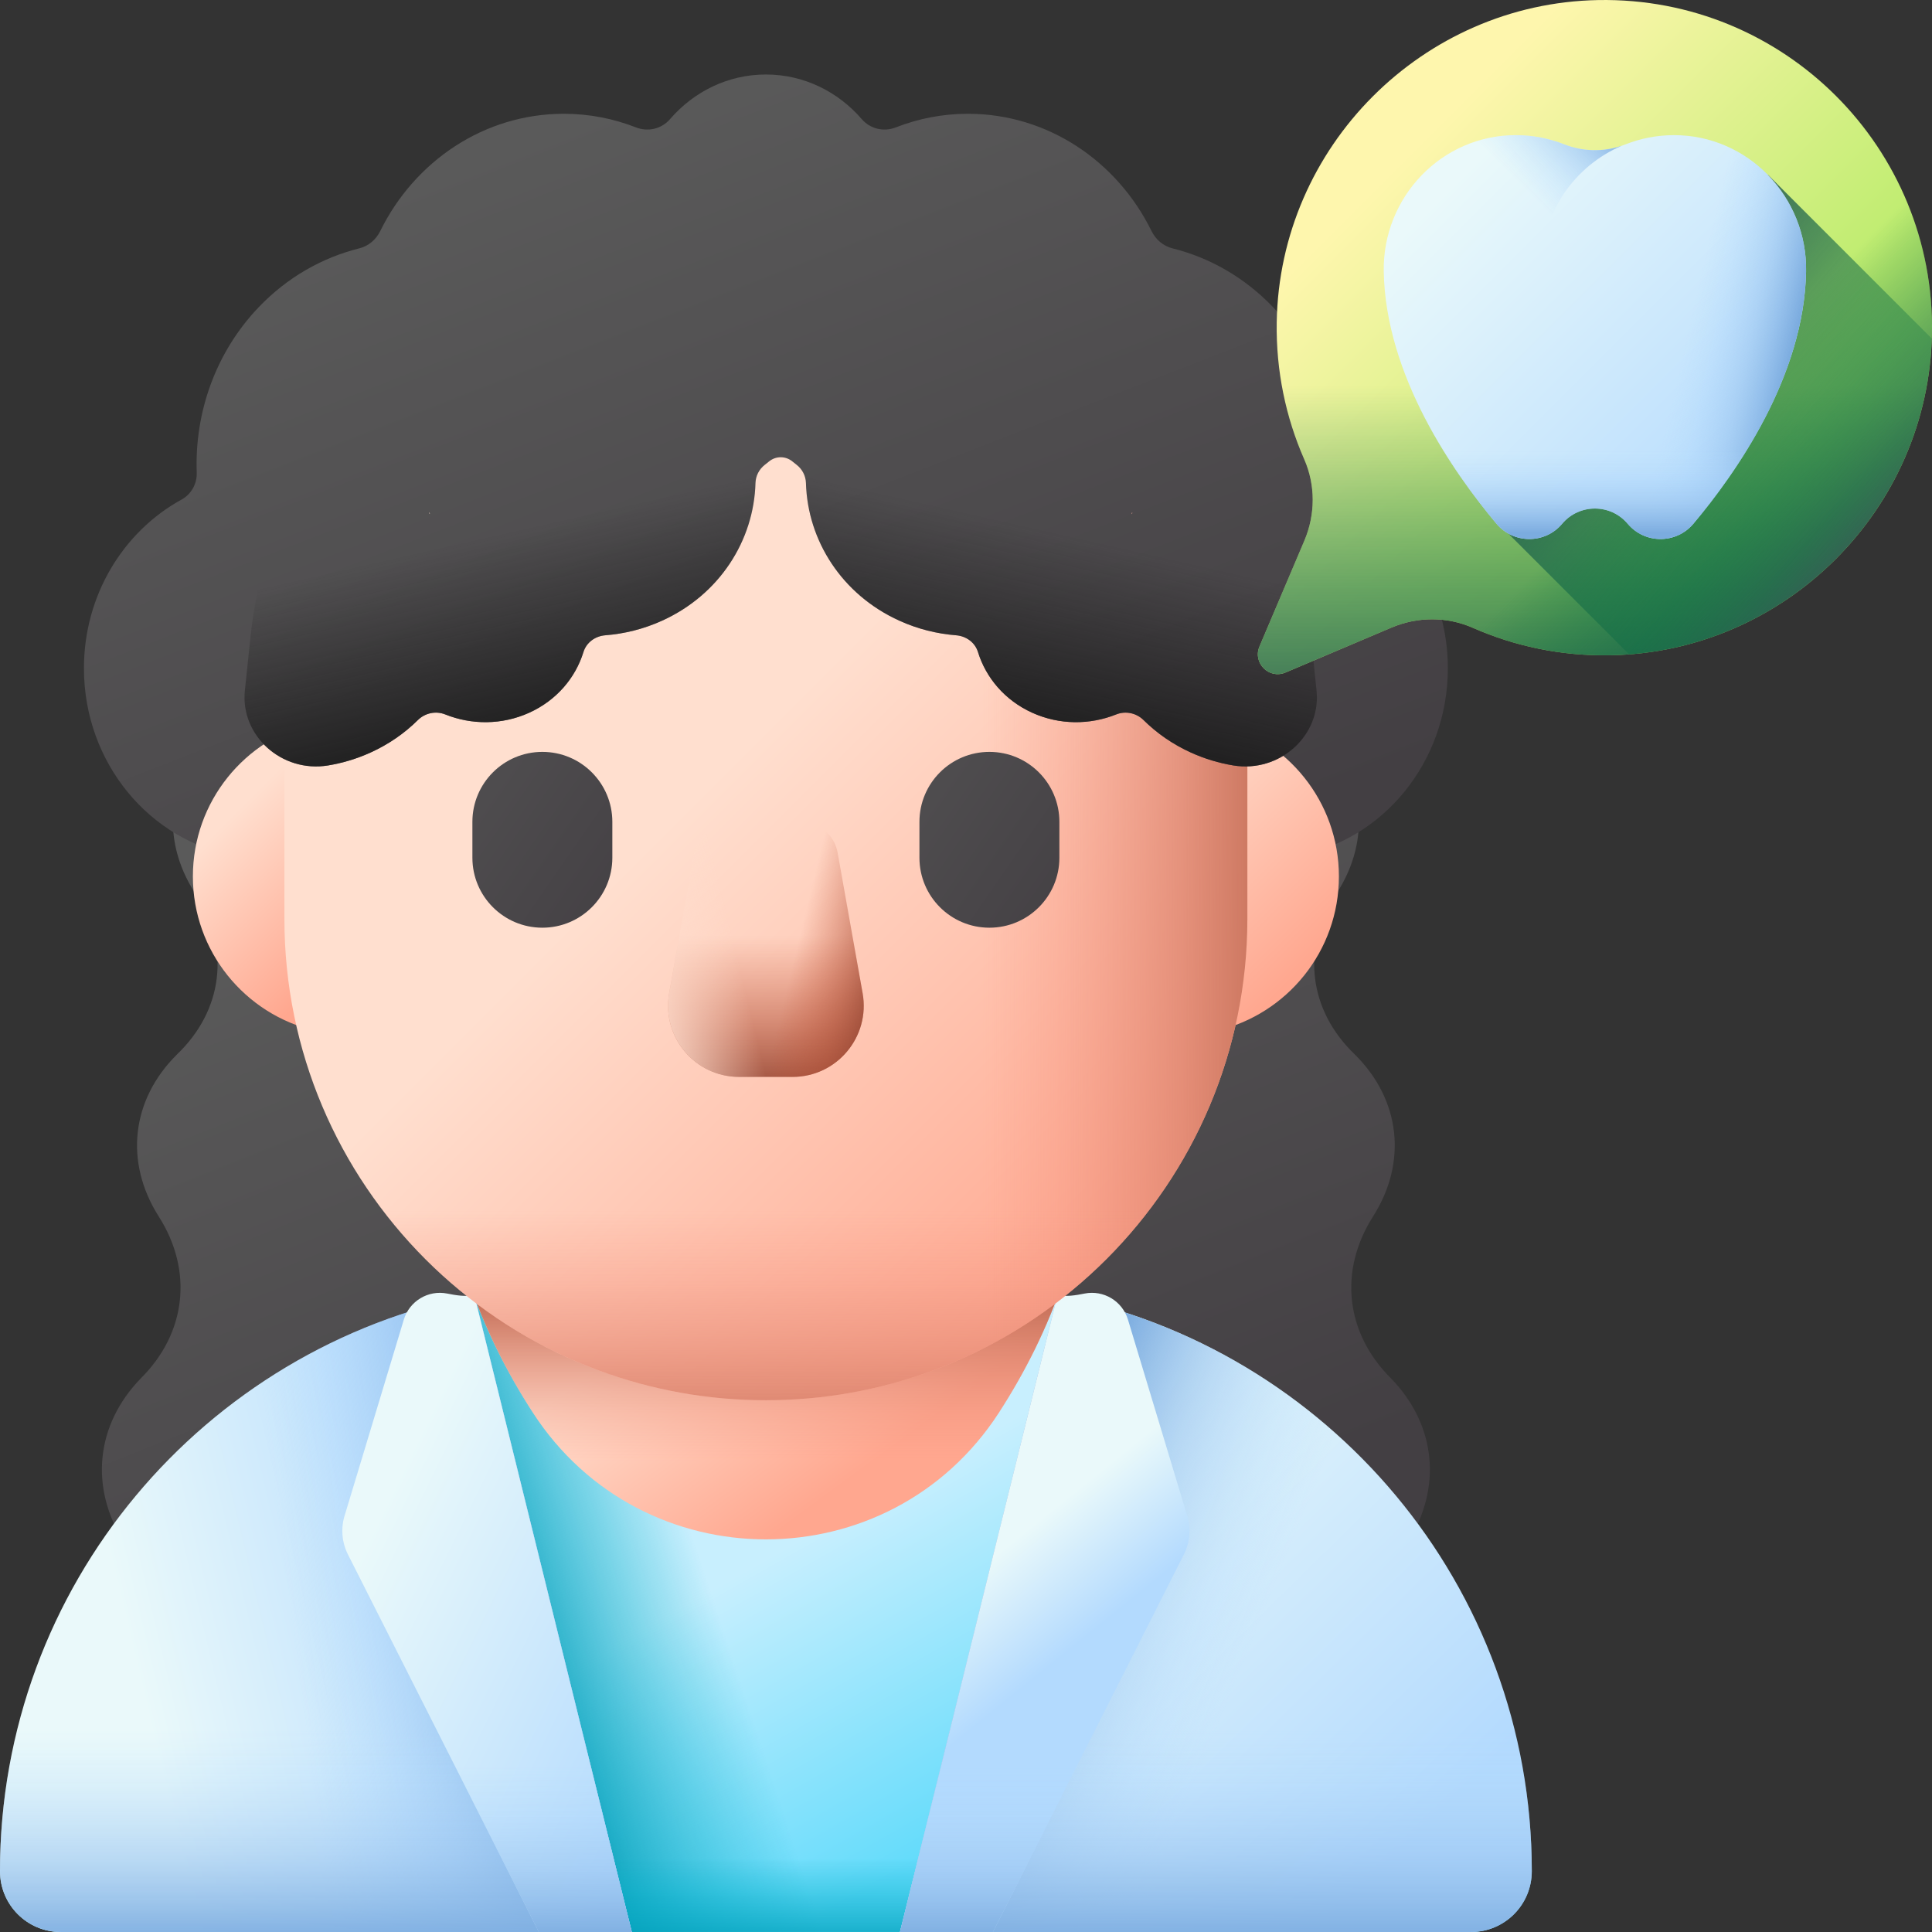 <svg id="Capa_1" enable-background="new 0 0 510 510" height="512" viewBox="0 0 510 510" width="512" xmlns="http://www.w3.org/2000/svg" xmlns:xlink="http://www.w3.org/1999/xlink"><rect x="0" y="0" width="510" height="510" fill="#333333" stroke="none"/><linearGradient id="lg1"><stop offset="0" stop-color="#5a5a5a"/><stop offset="1" stop-color="#433f43"/></linearGradient><linearGradient id="SVGID_1_" gradientUnits="userSpaceOnUse" x1="149.166" x2="236.744" xlink:href="#lg1" y1="210.903" y2="430.522"/><linearGradient id="SVGID_00000117647834585425851920000017076191162999531944_" gradientUnits="userSpaceOnUse" x1="146.519" x2="233.185" xlink:href="#lg1" y1="33.412" y2="256.079"/><linearGradient id="SVGID_00000172437335930697591190000014812805600961160618_" gradientUnits="userSpaceOnUse" x1="174.696" x2="219.34" y1="427.167" y2="505.826"><stop offset="0" stop-color="#c8effe"/><stop offset="1" stop-color="#62dbfb"/></linearGradient><linearGradient id="lg2"><stop offset="0" stop-color="#07b2cd" stop-opacity="0"/><stop offset=".376" stop-color="#06aec9" stop-opacity=".376"/><stop offset=".765" stop-color="#04a3bd" stop-opacity=".765"/><stop offset="1" stop-color="#0199b1"/></linearGradient><linearGradient id="SVGID_00000171697615814330048330000014133265014056188351_" gradientUnits="userSpaceOnUse" x1="196.177" x2="143.177" xlink:href="#lg2" y1="445.793" y2="463.293"/><linearGradient id="SVGID_00000036213445220641591470000008306554775878644638_" gradientUnits="userSpaceOnUse" x1="202.177" x2="202.177" xlink:href="#lg2" y1="490.374" y2="516.098"/><linearGradient id="lg3"><stop offset="0" stop-color="#eaf9fa"/><stop offset="1" stop-color="#b3dafe"/></linearGradient><linearGradient id="SVGID_00000141451402488057648640000011079450997712418990_" gradientTransform="matrix(-1 0 0 1 676.501 0)" gradientUnits="userSpaceOnUse" x1="638.067" x2="545.795" xlink:href="#lg3" y1="451.372" y2="429.493"/><linearGradient id="lg4"><stop offset="0" stop-color="#b3dafe" stop-opacity="0"/><stop offset=".244" stop-color="#acd5fa" stop-opacity=".244"/><stop offset=".589" stop-color="#9ac5f0" stop-opacity=".589"/><stop offset=".993" stop-color="#7cacdf" stop-opacity=".993"/><stop offset="1" stop-color="#7bacdf"/></linearGradient><linearGradient id="SVGID_00000176763245456496588520000014196659923498860947_" gradientUnits="userSpaceOnUse" x1="77.849" x2="138.849" xlink:href="#lg4" y1="434.871" y2="426.871"/><linearGradient id="SVGID_00000018200456732713736120000003768837059072155576_" gradientTransform="matrix(-1 0 0 1 676.501 0)" gradientUnits="userSpaceOnUse" x1="593.112" x2="593.112" xlink:href="#lg4" y1="456.605" y2="513.242"/><linearGradient id="SVGID_00000054267399783285979160000012836240829474289561_" gradientUnits="userSpaceOnUse" x1="96.379" x2="185.046" xlink:href="#lg3" y1="407.685" y2="451.019"/><linearGradient id="SVGID_00000152228696970754046180000004846488294240723901_" gradientUnits="userSpaceOnUse" x1="255.334" x2="354.264" xlink:href="#lg3" y1="403.429" y2="504.262"/><linearGradient id="SVGID_00000012453537429708683250000016783237579773228710_" gradientUnits="userSpaceOnUse" x1="323.458" x2="264.458" xlink:href="#lg4" y1="450.851" y2="426.851"/><linearGradient id="SVGID_00000160910126613308710110000001293883396213590444_" gradientUnits="userSpaceOnUse" x1="320.966" x2="320.966" xlink:href="#lg4" y1="456.605" y2="513.242"/><linearGradient id="SVGID_00000182494271520697142330000002713591659931777938_" gradientUnits="userSpaceOnUse" x1="256.927" x2="276.903" xlink:href="#lg3" y1="415.293" y2="440.026"/><linearGradient id="SVGID_00000178895856224750732980000012697095073874403970_" gradientUnits="userSpaceOnUse" x1="131.867" x2="131.867" xlink:href="#lg4" y1="466" y2="512.22"/><linearGradient id="SVGID_00000064343068319760055110000009301382651100644272_" gradientUnits="userSpaceOnUse" x1="272.487" x2="272.487" xlink:href="#lg4" y1="466" y2="512.22"/><linearGradient id="lg5"><stop offset="0" stop-color="#ffdfcf"/><stop offset="1" stop-color="#ffa78f"/></linearGradient><linearGradient id="SVGID_00000051359990357460312600000001591289432368582022_" gradientUnits="userSpaceOnUse" x1="207.493" x2="244.864" xlink:href="#lg5" y1="324.445" y2="375.405"/><linearGradient id="SVGID_00000055701457028973381430000004691504249170374550_" gradientUnits="userSpaceOnUse" x1="202.178" x2="202.178" y1="385.789" y2="343.739"><stop offset="0" stop-color="#f89580" stop-opacity="0"/><stop offset=".997" stop-color="#c5715a"/></linearGradient><linearGradient id="SVGID_00000161616407653762022410000016209978669955510408_" gradientUnits="userSpaceOnUse" x1="63.23" x2="96.883" xlink:href="#lg5" y1="213.263" y2="246.916"/><linearGradient id="SVGID_00000040572364378317927700000013021420763366535865_" gradientUnits="userSpaceOnUse" x1="298.553" x2="345.646" xlink:href="#lg5" y1="206.87" y2="253.963"/><linearGradient id="SVGID_00000161593963518209733890000003511391044858890678_" gradientUnits="userSpaceOnUse" x1="193.125" x2="311.93" xlink:href="#lg5" y1="200.891" y2="319.696"/><linearGradient id="lg6"><stop offset="0" stop-color="#f89580" stop-opacity="0"/><stop offset=".27" stop-color="#f08f7a" stop-opacity=".271"/><stop offset=".695" stop-color="#d97f69" stop-opacity=".696"/><stop offset=".997" stop-color="#c5715a"/></linearGradient><linearGradient id="SVGID_00000173156470510736679050000008071812257865951643_" gradientUnits="userSpaceOnUse" x1="259.322" x2="335.004" xlink:href="#lg6" y1="209.942" y2="209.942"/><linearGradient id="SVGID_00000138562729918789312800000014331586439862959255_" gradientUnits="userSpaceOnUse" x1="202.176" x2="202.176" xlink:href="#lg6" y1="319.59" y2="386.369"/><linearGradient id="SVGID_00000068669269878989553540000006051917339818482860_" gradientUnits="userSpaceOnUse" x1="80.532" x2="171.585" xlink:href="#lg1" y1="178.318" y2="241.355"/><linearGradient id="SVGID_00000123402440074451563960000013074217321616871606_" gradientUnits="userSpaceOnUse" x1="198.54" x2="289.593" xlink:href="#lg1" y1="178.318" y2="241.355"/><linearGradient id="lg7"><stop offset="0" stop-color="#c4573a" stop-opacity="0"/><stop offset=".234" stop-color="#be5539" stop-opacity=".234"/><stop offset=".545" stop-color="#ad4e35" stop-opacity=".545"/><stop offset=".898" stop-color="#914330" stop-opacity=".898"/><stop offset="1" stop-color="#883f2e"/></linearGradient><linearGradient id="SVGID_00000080907979426226179730000002392595804899789441_" gradientUnits="userSpaceOnUse" x1="202.176" x2="202.176" xlink:href="#lg7" y1="247.05" y2="291.222"/><linearGradient id="SVGID_00000076568478288960235060000007969249737619844540_" gradientUnits="userSpaceOnUse" x1="209.798" x2="235.862" xlink:href="#lg7" y1="252.328" y2="258.668"/><linearGradient id="SVGID_00000148627913410550910330000008048041630861434037_" gradientTransform="matrix(-1 0 0 1 -554 0)" gradientUnits="userSpaceOnUse" x1="-748.553" x2="-722.489" y1="252.328" y2="258.668"><stop offset="0" stop-color="#ffddcd" stop-opacity="0"/><stop offset=".997" stop-color="#ffddcd"/></linearGradient><linearGradient id="SVGID_00000057837969353802453990000013125107325078858162_" gradientUnits="userSpaceOnUse" x1="150.861" x2="237.527" xlink:href="#lg1" y1="31.722" y2="254.389"/><linearGradient id="lg8"><stop offset="0" stop-color="#1a1a1a" stop-opacity="0"/><stop offset="1" stop-color="#1a1a1a"/></linearGradient><linearGradient id="SVGID_00000024692643614867419360000002113382913647752347_" gradientUnits="userSpaceOnUse" x1="138.233" x2="151.233" xlink:href="#lg8" y1="139.441" y2="196.941"/><linearGradient id="SVGID_00000154387429828536266050000017321701412817434530_" gradientTransform="matrix(-1 0 0 1 2500.367 0)" gradientUnits="userSpaceOnUse" x1="2226.424" x2="2239.424" xlink:href="#lg8" y1="139.441" y2="196.941"/><linearGradient id="SVGID_00000108278622946362561300000000477753122837797283_" gradientUnits="userSpaceOnUse" x1="360.259" x2="439.534" y1="52.01" y2="131.284"><stop offset="0" stop-color="#fef6ad"/><stop offset="1" stop-color="#bbec6c"/></linearGradient><linearGradient id="lg9"><stop offset="0" stop-color="#026841" stop-opacity="0"/><stop offset=".324" stop-color="#046842" stop-opacity=".324"/><stop offset=".551" stop-color="#0e6546" stop-opacity=".551"/><stop offset=".748" stop-color="#1d614c" stop-opacity=".748"/><stop offset=".926" stop-color="#335c54" stop-opacity=".926"/><stop offset="1" stop-color="#3e5959"/></linearGradient><linearGradient id="SVGID_00000108991375004979125690000018362460185625924794_" gradientUnits="userSpaceOnUse" x1="421.017" x2="421.017" xlink:href="#lg9" y1="101.883" y2="199.965"/><linearGradient id="SVGID_00000083074624519410510550000000746513966064438668_" gradientUnits="userSpaceOnUse" x1="432.041" x2="474.467" xlink:href="#lg9" y1="123.793" y2="166.219"/><linearGradient id="SVGID_00000094578793517545591870000006992010779546070428_" gradientUnits="userSpaceOnUse" x1="493.699" x2="418.199" xlink:href="#lg9" y1="147.552" y2="84.052"/><linearGradient id="SVGID_00000173859588071185154520000007692473850158319779_" gradientUnits="userSpaceOnUse" x1="385.249" x2="470.426" xlink:href="#lg3" y1="46.639" y2="131.816"/><linearGradient id="SVGID_00000043450887813184185380000017215381250243774893_" gradientUnits="userSpaceOnUse" x1="444.972" x2="472.289" xlink:href="#lg4" y1="89.797" y2="96.101"/><linearGradient id="SVGID_00000117678540569668586830000002673216420614042518_" gradientUnits="userSpaceOnUse" x1="408.904" x2="429.244" xlink:href="#lg4" y1="56.532" y2="36.192"/><linearGradient id="SVGID_00000163057180990872758140000005550529132977927085_" gradientUnits="userSpaceOnUse" x1="421.018" x2="421.018" xlink:href="#lg4" y1="119.189" y2="140.734"/><g><path d="m367.077 439.765c-6.114-6.082-7.043-14.445-2.415-21.721l6.904-10.854c9.202-14.467 7.524-31.084-4.375-43.326-12.027-11.965-13.856-28.418-4.751-42.732 9.106-14.314 7.277-30.768-4.75-42.732-12.211-11.658-14.203-27.966-5.146-42.121l.395-.618c9.134-14.275 7.335-30.707-4.671-42.651l-10.12-10.068c-5.932-5.901-6.765-14.037-2.157-21.058 10.031-15.284-5.386-31.9-27.333-29.46l-3.178-.24h-206.605l-3.178.24c-21.947-2.44-37.364 14.176-27.333 29.46 4.608 7.021 3.774 15.157-2.157 21.058l-10.12 10.068c-12.006 11.944-13.805 28.377-4.671 42.651l.395.618c9.057 14.154 7.065 30.462-5.146 42.121-12.027 11.965-13.856 28.418-4.75 42.732 9.106 14.314 7.277 30.768-4.751 42.732-11.9 12.242-13.578 28.859-4.375 43.326l6.904 10.854c4.628 7.276 3.698 15.64-2.415 21.721-12.818 12.751-1.375 32.113 20.411 34.535l19.557 2.174c.325.036.968.104.968.104l247.926-.034c.321-.017.643-.034.968-.071l19.557-2.174c21.787-2.421 33.23-21.783 20.412-34.534z" fill="url(#SVGID_1_)"/><path d="m382.196 176.409c0-19.347-10.447-36.134-25.763-44.534-2.526-1.376-4.115-4.128-4.012-7.107.56-15.734-4.881-31.648-16.345-43.661-7.592-7.939-16.819-13.113-26.545-15.54-2.408-.601-4.417-2.265-5.551-4.569-9.043-18.386-27.351-30.962-48.466-30.962-6.699 0-13.111 1.274-19.036 3.593-3.171 1.241-6.744.429-9.015-2.2-6.238-7.222-15.254-11.763-25.287-11.763-10.034 0-19.05 4.541-25.287 11.763-2.271 2.629-5.844 3.441-9.015 2.2-5.926-2.319-12.338-3.593-19.036-3.593-21.115 0-39.423 12.576-48.466 30.962-1.133 2.304-3.142 3.968-5.551 4.569-9.725 2.427-18.953 7.601-26.544 15.54-11.464 12.013-16.916 27.926-16.345 43.661.103 2.979-1.486 5.731-4.012 7.107-15.316 8.4-25.763 25.187-25.763 44.534 0 24.911 17.305 45.575 40.016 49.547 2.926.515 5.258 2.776 6.012 5.767 4.915 19.324 21.728 33.562 41.73 33.562 11.738 0 22.379-4.918 30.163-12.886 2.355-2.405 5.909-2.931 8.789-1.256 5.978 3.458 12.847 5.432 20.162 5.432 3.943 0 7.761-.574 11.373-1.639 14.276-4.236 29.272-4.236 43.547 0 3.612 1.065 7.429 1.639 11.373 1.639 7.315 0 14.184-1.974 20.162-5.432 2.88-1.675 6.435-1.149 8.789 1.256 7.784 7.969 18.425 12.886 30.163 12.886 20.002 0 36.815-14.238 41.73-33.562.754-2.991 3.086-5.253 6.012-5.767 22.714-3.972 40.018-24.635 40.018-49.547zm-180.019-77.681c.034.17.076.337.112.507h-.223c.035-.17.078-.337.111-.507z" fill="url(#SVGID_00000117647834585425851920000017076191162999531944_)"/><g><g><path d="m386.473 510h-368.591c-8.771 0-15.882-7.161-15.882-15.994 0-85.329 68.689-154.502 153.422-154.502h93.511c84.733 0 153.422 69.173 153.422 154.502 0 8.833-7.111 15.994-15.882 15.994z" fill="url(#SVGID_00000172437335930697591190000014812805600961160618_)"/><path d="m386.473 510h-368.591c-8.771 0-15.882-7.161-15.882-15.994 0-85.329 68.689-154.502 153.422-154.502h93.511c84.733 0 153.422 69.173 153.422 154.502 0 8.833-7.111 15.994-15.882 15.994z" fill="url(#SVGID_00000171697615814330048330000014133265014056188351_)"/><path d="m404.355 493.959c0-26.599-6.706-51.631-18.513-73.503h-367.329c-11.807 21.872-18.513 46.904-18.513 73.503 0 8.817 7.115 15.967 15.916 16.034h372.522c8.802-.067 15.917-7.216 15.917-16.034z" fill="url(#SVGID_00000036213445220641591470000008306554775878644638_)"/><g><path d="m125.203 341.87 41.574 168.13h-150.736c-8.859 0-16.041-7.181-16.041-16.041 0-75.401 53.86-138.213 125.203-152.089z" fill="url(#SVGID_00000141451402488057648640000011079450997712418990_)"/><path d="m125.203 341.87 41.574 168.13h-150.736c-8.859 0-16.041-7.181-16.041-16.041 0-75.401 53.86-138.213 125.203-152.089z" fill="url(#SVGID_00000176763245456496588520000014196659923498860947_)"/><path d="m.002 493.956c0 8.861 7.177 16.038 16.038 16.038h150.736l-22.145-89.537h-126.108c-11.829 21.874-18.521 46.902-18.521 73.499z" fill="url(#SVGID_00000018200456732713736120000003768837059072155576_)"/><path d="m125.203 341.87c-2.403.467-4.783.07-7.142-.402-5.022-1.004-9.982 1.979-11.463 6.882l-15.537 51.45c-1.149 3.481-.865 7.275.789 10.546l50.389 99.654h24.539z" fill="url(#SVGID_00000054267399783285979160000012836240829474289561_)"/></g><g><path d="m279.152 341.87-41.575 168.13h150.737c8.859 0 16.041-7.181 16.041-16.041 0-75.401-53.86-138.213-125.203-152.089z" fill="url(#SVGID_00000152228696970754046180000004846488294240723901_)"/><path d="m279.152 341.87-41.575 168.13h150.737c8.859 0 16.041-7.181 16.041-16.041 0-75.401-53.86-138.213-125.203-152.089z" fill="url(#SVGID_00000012453537429708683250000016783237579773228710_)"/><path d="m404.353 493.956c0 8.861-7.177 16.038-16.038 16.038h-150.737l22.145-89.537h126.108c11.83 21.874 18.522 46.902 18.522 73.499z" fill="url(#SVGID_00000160910126613308710110000001293883396213590444_)"/></g><g><path d="m286.294 341.468c-2.359.472-4.739.869-7.142.402l-41.575 168.13h24.539l50.389-99.654c1.654-3.271 1.938-7.066.789-10.546l-15.538-51.45c-1.48-4.903-6.441-7.886-11.462-6.882z" fill="url(#SVGID_00000182494271520697142330000002713591659931777938_)"/></g><g><path d="m96.957 420.46 45.27 89.53.01.01h24.54v-.01l-22.14-89.53z" fill="url(#SVGID_00000178895856224750732980000012697095073874403970_)"/><path d="m259.717 420.46-22.14 89.53v.01h24.54l.01-.01 45.27-89.53z" fill="url(#SVGID_00000064343068319760055110000009301382651100644272_)"/></g><g><path d="m202.177 294.246h-85.691c0 31.151 10.526 57.54 24.2 78.678 28.835 44.576 94.148 44.576 122.983 0 13.674-21.138 24.2-47.527 24.2-78.678z" fill="url(#SVGID_00000051359990357460312600000001591289432368582022_)"/><path d="m202.177 294.246h-85.691c0 31.151 10.526 57.54 24.2 78.678 28.835 44.576 94.148 44.576 122.983 0 13.674-21.138 24.2-47.527 24.2-78.678z" fill="url(#SVGID_00000055701457028973381430000004691504249170374550_)"/></g></g><g><g><path d="m50.918 231.353c0-19.787 13.735-36.366 32.192-40.723 4.933-1.165 9.649 2.65 9.649 7.719v66.007c0 5.069-4.716 8.884-9.649 7.72-18.457-4.357-32.192-20.936-32.192-40.723z" fill="url(#SVGID_00000161616407653762022410000016209978669955510408_)"/><path d="m353.437 231.353c0-19.787-13.735-36.366-32.192-40.723-4.933-1.165-9.649 2.65-9.649 7.719v66.007c0 5.069 4.716 8.884 9.649 7.72 18.457-4.357 32.192-20.936 32.192-40.723z" fill="url(#SVGID_00000040572364378317927700000013021420763366535865_)"/></g><g><path d="m202.176 50.253c-70.195 0-127.099 56.904-127.099 127.099v65.179c0 70.195 56.904 127.099 127.099 127.099 70.195 0 127.099-56.904 127.099-127.099v-65.179c-.001-70.194-56.905-127.099-127.099-127.099z" fill="url(#SVGID_00000161593963518209733890000003511391044858890678_)"/><path d="m202.176 50.253v319.377c70.195 0 127.099-56.904 127.099-127.099v-65.179c-.001-70.194-56.905-127.099-127.099-127.099z" fill="url(#SVGID_00000173156470510736679050000008071812257865951643_)"/><path d="m77.574 267.703c11.681 58.137 63.025 101.927 124.601 101.927 61.576 0 112.921-43.79 124.601-101.927z" fill="url(#SVGID_00000138562729918789312800000014331586439862959255_)"/><g><g><path d="m143.171 244.891c-10.201 0-18.471-8.27-18.471-18.471v-9.472c0-10.201 8.27-18.471 18.471-18.471 10.201 0 18.471 8.27 18.471 18.471v9.472c0 10.201-8.27 18.471-18.471 18.471z" fill="url(#SVGID_00000068669269878989553540000006051917339818482860_)"/></g><g><path d="m261.18 244.891c-10.201 0-18.471-8.27-18.471-18.471v-9.472c0-10.201 8.27-18.471 18.471-18.471 10.201 0 18.471 8.27 18.471 18.471v9.472c-.001 10.201-8.27 18.471-18.471 18.471z" fill="url(#SVGID_00000123402440074451563960000013074217321616871606_)"/></g></g><g><g><g><path d="m209.197 284.281h-14.043c-11.703 0-20.564-10.576-18.514-22.098l6.597-37.089c.84-4.724 4.947-8.165 9.745-8.165h18.386c4.798 0 8.905 3.441 9.745 8.165l6.598 37.089c2.05 11.522-6.811 22.098-18.514 22.098z" fill="url(#SVGID_00000080907979426226179730000002392595804899789441_)"/><path d="m209.197 284.281h-14.043c-11.703 0-20.564-10.576-18.514-22.098l6.597-37.089c.84-4.724 4.947-8.165 9.745-8.165h18.386c4.798 0 8.905 3.441 9.745 8.165l6.598 37.089c2.05 11.522-6.811 22.098-18.514 22.098z" fill="url(#SVGID_00000076568478288960235060000007969249737619844540_)"/><path d="m195.154 284.281h14.043c11.703 0 20.564-10.576 18.514-22.098l-6.597-37.089c-.84-4.724-4.947-8.165-9.745-8.165h-18.386c-4.798 0-8.905 3.441-9.745 8.165l-6.598 37.089c-2.05 11.522 6.811 22.098 18.514 22.098z" fill="url(#SVGID_00000148627913410550910330000008048041630861434037_)"/></g></g></g></g></g></g><g><g><path d="m347.536 182.274-1.447-13.829c-7.241-69.218-68.677-120.226-140.001-118.692-71.323-1.534-132.759 49.474-140 118.692l-1.447 13.829c-1.243 11.884 9.718 21.809 21.991 19.778 3.77-.624 7.512-1.739 11.132-3.376 4.834-2.19 9.042-5.119 12.542-8.594 1.884-1.863 4.725-2.49 7.234-1.486 6.9 2.763 14.906 2.83 22.147-.446 7.24-3.276 12.236-9.223 14.338-16.05.773-2.49 3.083-4.193 5.779-4.401 5.039-.397 10.085-1.64 14.919-3.83 15.239-6.887 24.278-21.2 24.706-36.347.058-1.9.955-3.655 2.487-4.842.366-.282.728-.57 1.085-.864 1.804-1.484 4.37-1.484 6.174 0 .357.294.719.582 1.085.864 1.532 1.188 2.429 2.942 2.487 4.842.428 15.147 9.467 29.46 24.706 36.347 4.834 2.19 9.881 3.433 14.92 3.83 2.696.209 5.006 1.912 5.779 4.401 2.102 6.827 7.098 12.774 14.338 16.05s15.247 3.209 22.147.446c2.509-1.004 5.35-.377 7.234 1.486 3.501 3.475 7.708 6.404 12.542 8.594 3.62 1.637 7.362 2.752 11.132 3.376 12.273 2.031 23.234-7.894 21.991-19.778zm-234.305-46.866.168-.069c.028.118.055.246.081.374-.079-.104-.17-.2-.249-.305zm185.465.306c.027-.128.054-.256.081-.374l.168.069c-.079.104-.169.2-.249.305z" fill="url(#SVGID_00000057837969353802453990000013125107325078858162_)"/></g><path d="m202.177 49.727c-69.646.374-128.981 50.769-136.09 118.718l-1.447 13.829c-1.243 11.884 9.718 21.809 21.991 19.778 3.77-.624 7.512-1.739 11.132-3.376 4.834-2.19 9.042-5.119 12.542-8.594 1.884-1.863 4.725-2.49 7.234-1.486 6.9 2.763 14.906 2.83 22.147-.446s12.236-9.223 14.338-16.05c.773-2.49 3.083-4.193 5.779-4.401 5.039-.397 10.085-1.64 14.919-3.83 15.239-6.887 24.278-21.2 24.706-36.347.058-1.9.955-3.655 2.487-4.842.088-.068.173-.139.261-.208v-72.745zm-88.946 85.681.168-.069c.028.118.055.246.081.374-.079-.104-.17-.2-.249-.305z" fill="url(#SVGID_00000024692643614867419360000002113382913647752347_)"/><path d="m209.999 122.471c.087.068.173.14.261.208 1.532 1.188 2.429 2.942 2.487 4.842.428 15.147 9.467 29.46 24.706 36.347 4.834 2.19 9.881 3.433 14.919 3.83 2.696.209 5.006 1.912 5.779 4.401 2.102 6.827 7.098 12.774 14.338 16.05s15.247 3.209 22.147.446c2.509-1.004 5.35-.377 7.234 1.486 3.501 3.475 7.708 6.404 12.542 8.594 3.62 1.637 7.362 2.752 11.132 3.376 12.273 2.031 23.234-7.894 21.991-19.778l-1.447-13.829c-7.109-67.95-66.444-118.344-136.09-118.718v72.745zm88.697 13.243c.027-.128.054-.256.081-.374l.168.069c-.079.104-.169.2-.249.305z" fill="url(#SVGID_00000154387429828536266050000017321701412817434530_)"/></g><g><g><path d="m421.876.015c-46.336.852-84.103 38.709-84.853 85.047-.209 12.884 2.406 25.134 7.259 36.177 2.999 6.824 2.952 14.602.042 21.464l-11.859 27.97c-1.836 4.331 2.53 8.697 6.861 6.861l27.97-11.859c6.862-2.91 14.641-2.957 21.464.042 11.044 4.854 23.293 7.468 36.178 7.259 46.339-.752 84.195-38.519 85.046-84.856.902-49.057-39.049-89.007-88.108-88.105z" fill="url(#SVGID_00000108278622946362561300000000477753122837797283_)"/><path d="m337.023 85.062c-.209 12.885 2.406 25.134 7.259 36.177 2.999 6.824 2.952 14.602.042 21.464l-11.859 27.97c-1.836 4.331 2.53 8.697 6.861 6.861l27.97-11.859c6.862-2.91 14.641-2.957 21.464.042 11.044 4.854 23.293 7.468 36.178 7.259 46.339-.752 84.195-38.519 85.046-84.856.094-5.136-.265-10.171-1.03-15.071h-170.877c-.62 3.928-.988 7.935-1.054 12.013z" fill="url(#SVGID_00000108991375004979125690000018362460185625924794_)"/><path d="m476.613 18.22-138.034 138.034-6.114 14.42c-1.836 4.331 2.53 8.697 6.861 6.861l27.97-11.859c6.862-2.91 14.641-2.957 21.464.042 11.044 4.854 23.293 7.468 36.178 7.259 46.339-.752 84.195-38.519 85.046-84.856.523-28.41-12.657-53.765-33.371-69.901z" fill="url(#SVGID_00000083074624519410510550000000746513966064438668_)"/></g><path d="m397.2 139.883 32.844 32.844c43.57-3.294 78.442-39.307 79.887-83.363l-43.231-43.231z" fill="url(#SVGID_00000094578793517545591870000006992010779546070428_)"/><g><g><path d="m429.675 138.269c4.531 5.372 12.799 5.356 17.329-.017 11.314-13.419 29.263-38.982 29.756-66.566.351-19.634-15.289-36.058-34.926-36.011-4.487.011-8.774.869-12.711 2.424-5.207 2.057-11.004 2.057-16.211 0-3.936-1.555-8.224-2.414-12.711-2.424-19.637-.047-35.277 16.377-34.926 36.011.493 27.584 18.443 53.147 29.756 66.566 4.53 5.373 12.798 5.389 17.329.017 4.525-5.364 12.79-5.364 17.315 0z" fill="url(#SVGID_00000173859588071185154520000007692473850158319779_)"/><path d="m441.834 35.676c-4.487.011-8.774.869-12.711 2.424-2.623 1.036-5.396 1.549-8.168 1.541v94.607c3.218-.018 6.443 1.322 8.72 4.022 4.531 5.372 12.799 5.356 17.329-.017 11.314-13.419 29.263-38.982 29.756-66.566.351-19.635-15.289-36.058-34.926-36.011z" fill="url(#SVGID_00000043450887813184185380000017215381250243774893_)"/><path d="m428.12 38.47c-4.943 1.678-10.333 1.555-15.208-.37-3.937-1.555-8.224-2.414-12.71-2.424-19.637-.047-35.278 16.377-34.926 36.011.137 7.562 1.586 14.974 3.848 22.024h46.505c-5.435-6.157-8.731-14.244-8.731-23.101-.001-14.426 8.743-26.811 21.222-32.14z" fill="url(#SVGID_00000117678540569668586830000002673216420614042518_)"/><path d="m367.48 87.932c5.213 21.089 18.504 39.588 27.552 50.32 4.53 5.373 12.798 5.389 17.329.017 4.525-5.365 12.789-5.365 17.314 0 4.531 5.372 12.799 5.356 17.329-.017 9.048-10.732 22.339-29.232 27.552-50.32z" fill="url(#SVGID_00000163057180990872758140000005550529132977927085_)"/></g></g></g></g></svg>